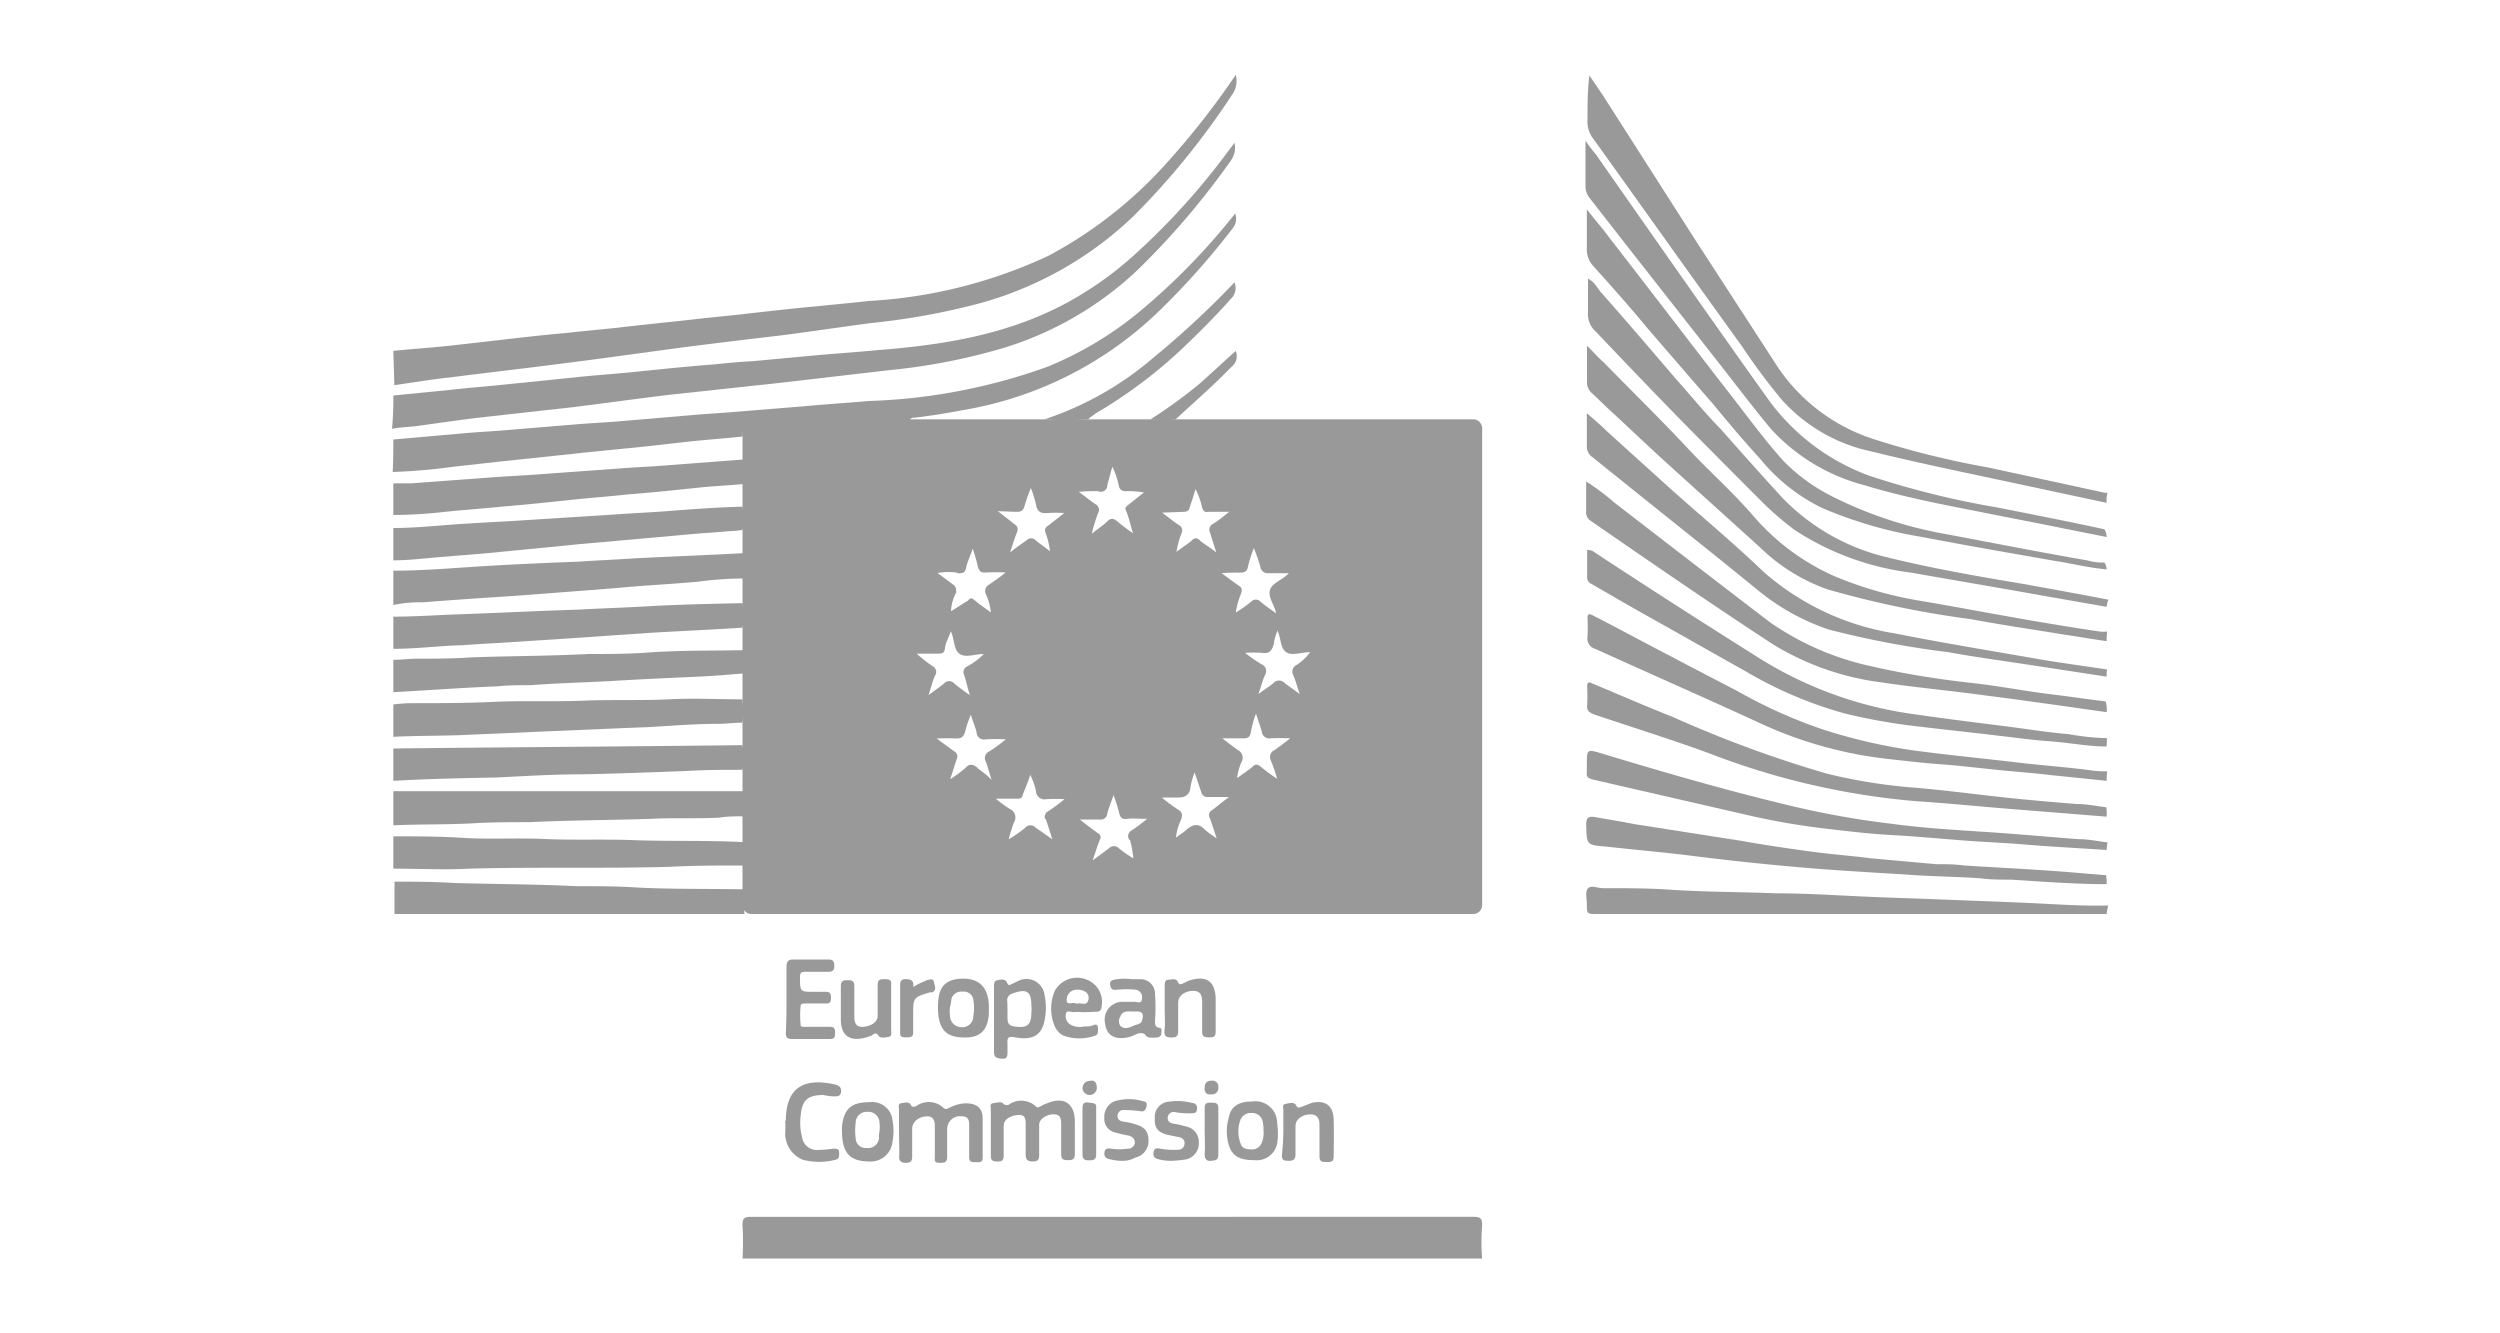 <svg id="Layer_1" data-name="Layer 1" xmlns="http://www.w3.org/2000/svg" viewBox="0 0 150 80"><defs><style>.cls-1{fill:#999;fill-rule:evenodd;}</style></defs><path class="cls-1" d="M44.55,75.51a16.36,16.36,0,0,0,0-2c0-.38.08-.5.5-.5H88.42c.43,0,.51.12.51.5a11.9,11.9,0,0,0,0,2Z"/><path class="cls-1" d="M23.6,21.05c1.13-.11,2.29-.19,3.42-.31l3.06-.35c1.32-.15,2.68-.31,4-.42,1-.12,2-.2,3-.31,1.66-.2,3.29-.35,5-.55,1-.11,1.94-.19,2.91-.31,1.36-.15,2.71-.31,4.11-.43,1-.11,2-.19,3-.31A29.26,29.26,0,0,0,62.9,15.35,25.74,25.74,0,0,0,69.8,10a48,48,0,0,0,4.08-5.12c.07-.12.15-.2.27-.39A1.47,1.47,0,0,1,74,5.57a45.86,45.86,0,0,1-6,7.41,21.63,21.63,0,0,1-9.15,5.2,41.61,41.61,0,0,1-6.56,1.2c-1.82.24-3.61.51-5.39.74-2.29.27-4.58.54-6.87.85s-4.5.62-6.75.9c-2.09.27-4.15.5-6.24.77-1.13.12-2.25.31-3.38.47Z"/><path class="cls-1" d="M23.6,23.73l3.53-.35c1.05-.12,2.14-.2,3.18-.31l4.58-.47c1.13-.11,2.29-.19,3.42-.31,1.47-.15,3-.31,4.46-.42.81-.08,1.59-.16,2.4-.2l3.76-.35c1.24-.11,2.45-.19,3.69-.31,4-.31,7.87-.93,11.44-2.87a20.94,20.94,0,0,0,4.07-2.91,42.06,42.06,0,0,0,5.71-6.36,3.13,3.13,0,0,0,.23-.31,1.35,1.35,0,0,1-.23,1.09,46.41,46.41,0,0,1-5.67,6.63A20.36,20.36,0,0,1,59.79,21a36.83,36.83,0,0,1-6.43,1.21l-7,.81-6.13.66c-1.93.23-3.84.5-5.77.74l-5.2.58c-1.36.15-2.72.35-4.08.54-.54.08-1.12.08-1.66.19A18.53,18.53,0,0,0,23.6,23.73Z"/><path class="cls-1" d="M23.6,26.37,27.79,26c.9-.08,1.79-.12,2.68-.2l4.23-.35c.89-.07,1.78-.11,2.67-.19l4.12-.35c.85-.08,1.7-.12,2.52-.19l4.3-.35c1.28-.12,2.56-.2,3.84-.31A34.77,34.77,0,0,0,62.86,22a21.22,21.22,0,0,0,5.51-3.3,39.55,39.55,0,0,0,5.74-5.89.9.9,0,0,1-.12.85,45.07,45.07,0,0,1-4.61,5.16,22.17,22.17,0,0,1-11.56,5.78c-1,.19-2,.35-3,.47a.2.2,0,0,0-.23.15c-.16,0-.27,0-.43,0H45.56c-.93,0-.93,0-1,.89,0,0,0,0,0,.08-1.09.12-2.17.19-3.26.31-1.36.15-2.67.31-4,.43-1,.11-2,.19-3,.31l-4,.42-3.14.35a35.41,35.41,0,0,1-3.6.31C23.6,27.65,23.6,27,23.6,26.37Z"/><path class="cls-1" d="M126.4,30.17l-6.56-1.4c-2.52-.54-5-1.05-7.49-1.67a10,10,0,0,1-5.43-3.1,37.36,37.36,0,0,1-2.4-3.22c-3-4.15-5.94-8.3-8.92-12.45a1.66,1.66,0,0,1-.35-1.13c0-.89,0-1.74.11-2.67.28.39.55.81.82,1.2l5.58,8.73L106.65,22a11,11,0,0,0,5.78,4.35,52.21,52.21,0,0,0,6.87,1.7l7,1.52h.15A1.62,1.62,0,0,0,126.4,30.17Z"/><path class="cls-1" d="M126.4,32.22c-2-.39-4-.81-6.06-1.2-2.83-.58-5.66-1.05-8.45-1.9a11.56,11.56,0,0,1-5.63-3.38c-1-1.2-1.94-2.44-2.91-3.68L97.42,14.5l-2.06-2.64a1.13,1.13,0,0,1-.23-.7V8.44a8.65,8.65,0,0,0,.62.82c3.45,4.93,6.91,9.89,10.4,14.78a13,13,0,0,0,6,4.5,52,52,0,0,0,7.64,1.9c2.17.43,4.34.85,6.48,1.32A.94.94,0,0,1,126.4,32.22Z"/><path class="cls-1" d="M126.4,34.16c-1.05-.08-2.06-.35-3.07-.5-2.68-.47-5.35-.93-8-1.44a25.64,25.64,0,0,1-6-1.74,11,11,0,0,1-3.72-2.95c-1-1.09-1.94-2.21-2.87-3.34-1.32-1.51-2.6-3-3.92-4.53-1-1.21-2.1-2.45-3.18-3.65a1.47,1.47,0,0,1-.43-1.13c0-.73,0-1.47,0-2.32.47.62.93,1.12,1.32,1.66,2.33,3,4.62,6,6.94,9,1.17,1.48,2.25,3,3.53,4.43a11,11,0,0,0,3,2.17A24.78,24.78,0,0,0,116.5,32c2.91.54,5.86,1.13,8.77,1.63a3.14,3.14,0,0,0,1,.12A.94.94,0,0,1,126.4,34.16Z"/><path class="cls-1" d="M23.6,49.52V47.47h21a9.53,9.53,0,0,1,0,1.51c-.47,0-1,0-1.44.08-1.35.07-2.71,0-4.07.07-2.41.08-4.85.08-7.29.2-1.2,0-2.41,0-3.61.08C26.67,49.48,25.12,49.45,23.6,49.52Z"/><path class="cls-1" d="M23.6,30.9V29h1.09l4.58-.34c1-.08,2-.12,3.06-.2l4.81-.35c1-.08,1.9-.11,2.87-.19l4.62-.35a4.53,4.53,0,0,1,0,1.47c-.86.08-1.71.12-2.52.2-1.48.15-2.91.31-4.39.42-1.08.12-2.17.2-3.25.31-1.48.16-2.91.31-4.39.43-1.12.12-2.25.19-3.37.31A28.5,28.5,0,0,1,23.6,30.9Z"/><path class="cls-1" d="M44.67,54.84h-21V52.9c1.21,0,2.37,0,3.57.08,2.45.07,4.89.07,7.33.19,1.21,0,2.45,0,3.65.08,2.13.11,4.27.07,6.4.11A9.43,9.43,0,0,0,44.67,54.84Z"/><path class="cls-1" d="M126.4,36.41l-4-.7c-2.56-.46-5.12-.89-7.72-1.35a16.47,16.47,0,0,1-7-2.56,19,19,0,0,1-1.86-1.59c-1.71-1.71-3.41-3.42-5.08-5.12s-3.38-3.5-5-5.2a1.39,1.39,0,0,1-.46-1.17c0-.66,0-1.31,0-2,.39.19.54.54.77.81,1.52,1.71,3,3.45,4.5,5.2.9,1,1.75,2.06,2.68,3,1.24,1.4,2.48,2.8,3.76,4.19a12.84,12.84,0,0,0,6.29,3.53c2.67.66,5.39,1.13,8.14,1.59,1.71.31,3.42.62,5.08.94A1.8,1.8,0,0,0,126.4,36.41Z"/><path class="cls-1" d="M23.6,33.62V31.68c1.52,0,3-.19,4.54-.27,1.13-.08,2.25-.12,3.38-.2l5.35-.34c1.05-.08,2.09-.12,3.14-.2,1.51-.12,3-.23,4.54-.27a4.11,4.11,0,0,1,0,1.4,7.38,7.38,0,0,1-.81.07c-.82.08-1.67.12-2.49.2l-3.91.35c-1.13.11-2.25.19-3.38.31l-4.73.46c-.78.08-1.55.12-2.37.2C25.78,33.46,24.69,33.62,23.6,33.62Z"/><path class="cls-1" d="M23.6,36.3V34.24c1.83,0,3.61-.16,5.4-.27s3.8-.2,5.7-.27c1.12-.08,2.25-.12,3.37-.2,2.17-.11,4.35-.19,6.52-.31a9.65,9.65,0,0,1,0,1.52,20.24,20.24,0,0,0-2.68.19c-1.66.15-3.37.23-5,.39l-6,.46c-1.86.12-3.68.24-5.55.39A7.57,7.57,0,0,0,23.6,36.3Z"/><path class="cls-1" d="M23.6,38.93V37c1.4,0,2.8-.11,4.15-.15,2.29-.08,4.58-.2,6.91-.27,1.4-.08,2.79-.12,4.15-.2,1.9-.11,3.84-.15,5.74-.19a4.53,4.53,0,0,1,0,1.47c-1.86.12-3.68.2-5.55.31-1,.08-1.9.12-2.87.2l-5.31.35c-1,.07-2,.11-3,.19C26.44,38.74,25,38.93,23.6,38.93Z"/><path class="cls-1" d="M126.4,38.47c-.86-.12-1.67-.27-2.53-.39-1.86-.31-3.76-.58-5.62-.93a59,59,0,0,1-8.61-1.79,11.13,11.13,0,0,1-4-2.48c-2-1.82-4-3.61-6-5.43-.93-.85-1.86-1.74-2.79-2.6-.47-.42-.89-.85-1.36-1.28a.86.86,0,0,1-.27-.66V20.74c.39.39.66.7,1,1,1.71,1.75,3.45,3.45,5.12,5.24,1.28,1.36,2.68,2.6,3.88,4a13.79,13.79,0,0,0,4.89,3.61,22.91,22.91,0,0,0,5,1.44c2.25.38,4.5.81,6.75,1.2,1.36.23,2.75.46,4.11.66a1.77,1.77,0,0,0,.46,0A4.5,4.5,0,0,0,126.4,38.47Z"/><path class="cls-1" d="M23.6,41.53V39.59c.47,0,1-.07,1.44-.07,1.09,0,2.17,0,3.26-.08,2.33-.08,4.65-.08,7-.2,1.12,0,2.21,0,3.34-.07,2-.16,4-.12,5.93-.16a4.11,4.11,0,0,1,0,1.4c-.89.07-1.78.15-2.68.19-1.78.08-3.56.16-5.35.27-1.55.08-3.1.12-4.69.24-.66,0-1.32,0-2,.07C27.75,41.26,25.7,41.42,23.6,41.53Z"/><path class="cls-1" d="M23.6,46.85V44.91c7-.08,14-.12,20.95-.2a4.59,4.59,0,0,1,0,1.48c-1.12,0-2.25,0-3.37.07-2.1.08-4.19.16-6.33.2-1.7,0-3.41.11-5.08.19C27.72,46.69,25.66,46.73,23.6,46.85Z"/><path class="cls-1" d="M23.6,44.21V42.27a9.28,9.28,0,0,1,1-.08c1.71,0,3.38,0,5.08-.08s3.53,0,5.32-.07,3.41,0,5.12-.08c1.47-.08,2.95,0,4.42,0a5.47,5.47,0,0,1,0,1.4c-.47,0-1,.07-1.44.07-1.43,0-2.83.12-4.26.2-2.18.08-4.35.19-6.52.27-1.44.08-2.83.12-4.27.19S25.12,44.13,23.6,44.21Z"/><path class="cls-1" d="M23.6,52.12V50.18c1.32,0,2.64,0,4,.08,1.67.12,3.38,0,5.08.08s3.61,0,5.39.07c2.18.08,4.39,0,6.56.12a5.47,5.47,0,0,1,0,1.4c-1.48,0-3,0-4.46.08-4,.11-8,0-12,.11C26.67,52.2,25.16,52.12,23.6,52.12Z"/><path class="cls-1" d="M126.4,40.6l-4.31-.66c-1.75-.27-3.49-.5-5.2-.81a55.63,55.63,0,0,1-7.17-1.36,13.4,13.4,0,0,1-4.31-2.41c-1.9-1.55-3.84-3.1-5.78-4.65l-4.11-3.3a.76.76,0,0,1-.31-.62c0-.66,0-1.28,0-2,.43.38.85.73,1.2,1.08L100,29.12c1.94,1.75,3.92,3.37,5.78,5.16A15.61,15.61,0,0,0,113.67,38c2.76.55,5.51,1,8.27,1.48,1.47.27,3,.46,4.49.69A1.44,1.44,0,0,0,126.4,40.6Z"/><path class="cls-1" d="M126.4,54.84H95.83c-.62,0-.62,0-.62-.62,0-.31-.12-.74.08-.93s.58,0,.89,0c1.43,0,2.87,0,4.3.11,2.06.12,4.08.12,6.13.2,1.71,0,3.42.11,5.16.19s3.3.12,5,.19,3.29.12,5,.2,3.14.19,4.73.15A2.48,2.48,0,0,0,126.4,54.84Z"/><path class="cls-1" d="M126.4,42.73c-2.41-.34-4.81-.69-7.26-1-2-.28-4.15-.47-6.2-.78a16.39,16.39,0,0,1-6.56-2.29c-3.68-2.4-7.29-4.89-10.94-7.41a.58.58,0,0,1-.27-.54V28.89a14.37,14.37,0,0,1,1.71,1.28L102,34.12c1.43,1.09,2.83,2.18,4.26,3.26A16.9,16.9,0,0,0,112.39,40c2,.46,4.08.78,6.13,1,1.59.19,3.18.5,4.81.69,1,.12,2,.28,3,.39A1.48,1.48,0,0,1,126.4,42.73Z"/><path class="cls-1" d="M126.4,44.79c-1.13,0-2.25-.23-3.38-.31s-2.13-.23-3.22-.35c-1.55-.19-3.14-.35-4.69-.54a35.59,35.59,0,0,1-4.42-.78,24.52,24.52,0,0,1-6-2.56c-1.94-1.08-3.91-2.21-5.85-3.29-1.13-.63-2.25-1.29-3.38-1.94a.4.4,0,0,1-.23-.39V33a.63.63,0,0,1,.46.15c3.19,2.1,6.4,4.16,9.66,6.21a23.46,23.46,0,0,0,9.2,3.45c1.86.27,3.72.51,5.58.74,1.32.16,2.64.39,4,.5a14.7,14.7,0,0,0,2.29.24Z"/><path class="cls-1" d="M126.4,46.85,123,46.5c-1-.12-2.13-.2-3.18-.31-1.2-.12-2.4-.27-3.61-.35-1-.08-2-.2-3-.31a24.74,24.74,0,0,1-7.76-2.21c-3.22-1.48-6.48-2.91-9.74-4.39a.64.64,0,0,1-.46-.73,10.65,10.65,0,0,0,0-1.13c0-.23.08-.27.31-.15,1.59.81,3.14,1.66,4.73,2.48,1.32.7,2.68,1.4,4,2.09a29.83,29.83,0,0,0,5,2.25A32.61,32.61,0,0,0,114.64,45c1.94.27,3.92.46,5.9.69,1.59.2,3.18.31,4.77.51a6.09,6.09,0,0,0,1.12.08A4.5,4.5,0,0,0,126.4,46.85Z"/><path class="cls-1" d="M126.4,49l-5.86-.47c-1.86-.15-3.73-.34-5.59-.46a44.74,44.74,0,0,1-12.29-2.83c-2.33-.86-4.7-1.59-7-2.37-.31-.12-.47-.23-.43-.58a9.9,9.9,0,0,0,0-1.09c0-.27.08-.31.31-.19,1.59.66,3.18,1.36,4.81,2a71,71,0,0,0,9.27,3.41,32.36,32.36,0,0,0,5,.82c1.94.15,3.88.42,5.78.62,1.4.15,2.8.27,4.19.38.58,0,1.21.12,1.79.2A2.83,2.83,0,0,1,126.4,49Z"/><path class="cls-1" d="M126.4,53.05c-1.9,0-3.81-.15-5.71-.27-.62,0-1.24,0-1.86-.08-1.51-.11-3-.11-4.5-.23-1.94-.12-3.92-.23-5.85-.39-2.25-.19-4.5-.42-6.72-.7-1.78-.23-3.56-.38-5.35-.58-1.24-.11-1.2-.07-1.24-1.35,0-.43.19-.47.5-.43.82.15,1.63.27,2.41.43l6.4,1c1.32.24,2.64.43,4,.62s2.56.27,3.8.43l3.88.35c.58,0,1.12,0,1.7.08,1.71.11,3.42.19,5.08.31,1.13.07,2.29.19,3.42.27A2.28,2.28,0,0,1,126.4,53.05Z"/><path class="cls-1" d="M126.4,51c-1.75-.12-3.46-.2-5.16-.35-1-.08-2.06-.12-3.11-.2-1.55-.11-3.14-.27-4.69-.35-1.28-.07-2.6-.23-3.88-.38a42.58,42.58,0,0,1-4.38-.74l-9.62-2.21c-.27-.08-.39-.16-.35-.43v-.46c0-.94,0-.94.93-.66,3.57,1.08,7.18,2.13,10.78,3a52.71,52.71,0,0,0,6.52,1.2c1.75.24,3.49.35,5.28.47,2,.12,4,.31,6,.46.58,0,1.16.12,1.74.2A1.89,1.89,0,0,0,126.4,51Z"/><path class="cls-1" d="M59.45,67.87V66.55c0-.12-.08-.31.11-.35s.54-.11.62,0,.24.12.35.08a1.29,1.29,0,0,1,1.63.11c.12.12.19,0,.27,0a1.57,1.57,0,0,1,.39-.19c1-.43,1.67,0,1.67,1.09v1.94c0,.35-.16.38-.43.38s-.39-.07-.39-.38V67.4c0-.31-.07-.54-.46-.54s-.86.27-.86.62v1.79c0,.31-.07.42-.38.42s-.43-.11-.43-.42c0-.59,0-1.17,0-1.79,0-.31,0-.62-.47-.58s-.85.27-.85.66v1.78c0,.31-.12.35-.39.35s-.38-.07-.38-.35Z"/><path class="cls-1" d="M53.94,67.91V66.59c0-.16-.08-.35.11-.39s.51-.11.59.08.23.12.34.08a1.29,1.29,0,0,1,1.63.11c.16.16.28,0,.35,0a2.21,2.21,0,0,1,1-.27c.62,0,1,.27,1,.9s0,1.59,0,2.36c0,.31-.19.27-.43.27s-.38,0-.38-.31v-1.7c0-.31.07-.74-.43-.74a.77.77,0,0,0-.89.77v1.67c0,.31-.16.35-.39.35s-.39,0-.35-.31c0-.58,0-1.16,0-1.78,0-.31,0-.7-.46-.7s-.9.31-.9.74v1.59c0,.27,0,.46-.38.46s-.43-.19-.39-.5Z"/><path class="cls-1" d="M65.3,25.16a19.24,19.24,0,0,1-2.63,0,19.3,19.3,0,0,0,6.51-3.68,53.55,53.55,0,0,0,4.89-4.54.89.89,0,0,1-.16.93c-.89,1-1.82,1.94-2.79,2.87a28.79,28.79,0,0,1-5.39,4.07C65.61,24.93,65.42,25,65.3,25.16Z"/><path class="cls-1" d="M59.64,61.16V59.22c0-.16,0-.35.15-.39s.51-.15.63.12.19.11.31.08l.42-.2a1.09,1.09,0,0,1,1.52.86,3.68,3.68,0,0,1,0,1.55c-.16.85-.7,1.2-1.75,1-.43-.07-.5,0-.47.43v.39c0,.31,0,.5-.38.46s-.43-.15-.43-.46Zm.81-.54v.46c0,.31.08.47.43.51.74.11,1-.08,1-.82a1.77,1.77,0,0,0,0-.46c0-.86-.31-1-1.13-.7a.42.42,0,0,0-.31.5Z"/><path class="cls-1" d="M47.19,59.88V58c0-.27.08-.43.39-.43h2.13c.27,0,.35.12.35.39s-.12.35-.39.35H48.35c-.23,0-.35,0-.35.31,0,.89,0,.89.86.89h.62c.23,0,.38,0,.38.35s-.11.35-.38.35H48.35c-.11,0-.31,0-.31.12a5.62,5.62,0,0,0,0,1.16c0,.16.2.12.31.12h1.44c.27,0,.31.11.31.35s0,.38-.31.38H47.5c-.27,0-.35-.11-.35-.35C47.19,61.24,47.19,60.54,47.19,59.88Z"/><path class="cls-1" d="M67.9,58.75h.54a.87.87,0,0,1,.86.86,11.06,11.06,0,0,1,0,1.63c0,.19,0,.39.23.42s.15.2.15.35-.15.24-.27.24-.54.07-.66-.12-.38-.16-.58-.08a2.16,2.16,0,0,1-.54.2c-.78.15-1.24-.16-1.32-.82a1.07,1.07,0,0,1,1.12-1.32h.66c.16,0,.43.16.43-.23a.44.44,0,0,0-.43-.5,4.72,4.72,0,0,0-1,0c-.24,0-.39.08-.47-.23s.12-.35.35-.39A3.7,3.7,0,0,1,67.9,58.75ZM68,60.69c-.31,0-.66-.07-.78.31a.5.5,0,0,0,0,.55c.23.23.55.11.78,0s.5-.08.54-.39C68.68,60.62,68.29,60.69,68,60.69Z"/><path class="cls-1" d="M47.15,67.25v0c0-2.21,1.32-2.56,3-2.17.23.08.35.19.31.46s-.27.24-.47.24a2.89,2.89,0,0,1-.58-.08c-.89,0-1.28.27-1.36,1.16a3.49,3.49,0,0,0,.08,1.4A.89.89,0,0,0,49,69a8,8,0,0,0,1-.08c.19,0,.35,0,.35.23s0,.39-.2.43a3.87,3.87,0,0,1-2,0A1.71,1.71,0,0,1,47.11,68a5.43,5.43,0,0,0,0-.78Z"/><path class="cls-1" d="M53.47,60.54v1.24c0,.16.08.39-.15.43s-.51.11-.62-.08-.28-.12-.39,0l-.35.12c-1,.27-1.51-.12-1.51-1.09v-2c0-.31.15-.35.38-.35s.43,0,.43.35c0,.62,0,1.21,0,1.83,0,.35.08.66.54.62s.86-.27.86-.66V59.1c0-.31.11-.35.39-.35s.46,0,.42.39Z"/><path class="cls-1" d="M69.88,60.5V59.18c0-.15,0-.39.19-.39s.51-.15.62.16c.08.15.12.11.24.08l.42-.2c1-.31,1.52,0,1.59,1,0,.7,0,1.4,0,2.1,0,.34-.23.31-.42.31s-.39,0-.39-.31V60.11c0-.35-.08-.66-.54-.66s-.9.27-.9.7v1.63c0,.31,0,.47-.42.47s-.43-.2-.39-.51S69.88,60.93,69.88,60.5Z"/><path class="cls-1" d="M50.52,67.87a2.37,2.37,0,0,1,.08-.74c.2-.73.66-1,1.59-1a1.22,1.22,0,0,1,1.36,1.08,3.44,3.44,0,0,1,0,1.28,1.31,1.31,0,0,1-1.36,1.2C51,69.69,50.52,69.19,50.52,67.87Zm2.25,0a1.72,1.72,0,0,0,0-.47.67.67,0,0,0-.73-.69.66.66,0,0,0-.7.65,3.7,3.7,0,0,0,0,.94.6.6,0,0,0,.66.58.66.66,0,0,0,.74-.58C52.73,68.22,52.73,68.06,52.77,67.91Z"/><path class="cls-1" d="M77,67.87V66.63c0-.16-.08-.35.11-.39s.55-.15.66.08.2.11.35.08l.62-.24c.78-.15,1.25.16,1.28,1s0,1.48,0,2.25c0,.35-.23.31-.46.31s-.39,0-.39-.35V67.52c0-.35-.08-.66-.54-.66s-.9.27-.9.7v1.71c0,.27-.11.38-.38.38s-.47,0-.43-.38S77,68.34,77,67.87Z"/><path class="cls-1" d="M57.82,58.72c1,0,1.55.62,1.51,1.82,0,.12,0,.23,0,.31-.08,1-.54,1.4-1.43,1.4-1,0-1.48-.35-1.6-1.36a4.41,4.41,0,0,1,0-.89C56.38,59.1,56.85,58.72,57.82,58.72ZM57,60.42a1.88,1.88,0,0,0,0,.51.69.69,0,0,0,.66.7.66.66,0,0,0,.74-.66,3.09,3.09,0,0,0,0-1,.58.58,0,0,0-.66-.47.6.6,0,0,0-.66.47A2.17,2.17,0,0,1,57,60.42Z"/><path class="cls-1" d="M64.91,60.73a2.09,2.09,0,0,0-.5,0c-.15,0-.43-.15-.46.12a.6.6,0,0,0,.34.66,1.17,1.17,0,0,0,.74.08c.2,0,.39,0,.58-.08s.27,0,.27.23,0,.31-.15.39a2.81,2.81,0,0,1-1.94,0,1.14,1.14,0,0,1-.5-.54,2.7,2.7,0,0,1,0-2.14,1.52,1.52,0,0,1,1.94-.66,1.43,1.43,0,0,1,.86,1.63c0,.2-.16.31-.35.28A8.09,8.09,0,0,1,64.91,60.73Zm-.31-.5c.24-.12.59.19.7-.23s-.27-.62-.66-.62A.61.61,0,0,0,64,60C64,60.38,64.37,60.07,64.6,60.23Z"/><path class="cls-1" d="M75.12,66.09a1.31,1.31,0,0,1,1.51,1.31,4.1,4.1,0,0,1,0,1.21,1.25,1.25,0,0,1-1.36,1c-.89,0-1.35-.24-1.55-.94a2.86,2.86,0,0,1,0-1.59C73.84,66.4,74.3,66.09,75.12,66.09Zm.69,1.74a2.13,2.13,0,0,0-.07-.62.64.64,0,0,0-.66-.43.66.66,0,0,0-.66.43,2,2,0,0,0,0,1.36c.08.31.31.39.62.39a.61.61,0,0,0,.66-.39A1.5,1.5,0,0,0,75.81,67.83Z"/><path class="cls-1" d="M67.36,69.65a2.94,2.94,0,0,1-.82-.11.31.31,0,0,1-.27-.39c0-.23.2-.27.39-.23a3.43,3.43,0,0,0,1,0,.4.4,0,0,0,.43-.35c0-.24-.12-.35-.35-.43a7.51,7.51,0,0,1-.82-.19.82.82,0,0,1-.66-.86,1,1,0,0,1,.58-1,2.88,2.88,0,0,1,1.79,0c.19,0,.19.2.15.35s-.15.27-.31.24a7.93,7.93,0,0,0-1-.08.36.36,0,0,0-.42.35c0,.23.15.31.35.35a3.41,3.41,0,0,1,.69.15c.59.16.82.43.82,1a1,1,0,0,1-.78,1A1.56,1.56,0,0,1,67.36,69.65Z"/><path class="cls-1" d="M70.31,69.65a3,3,0,0,1-.86-.11c-.23-.08-.27-.2-.23-.43s.19-.23.39-.19a4.53,4.53,0,0,0,1,.07c.23,0,.42-.07.46-.34s-.15-.39-.38-.43l-.59-.12c-.62-.15-.85-.42-.81-1a.91.91,0,0,1,.85-1,3.49,3.49,0,0,1,1.4.08.29.29,0,0,1,.27.39c0,.23-.19.23-.39.23s-.62,0-.93-.08a.37.37,0,0,0-.43.35c0,.24.16.31.35.35a4.18,4.18,0,0,1,.7.16.94.94,0,0,1,.82.93,1,1,0,0,1-.74,1.05A8.43,8.43,0,0,1,70.31,69.65Z"/><path class="cls-1" d="M70.54,25.16a6.36,6.36,0,0,1-1.51,0A28.63,28.63,0,0,0,72,23c.7-.62,1.4-1.28,2.14-1.94a.78.78,0,0,1-.23.93C72.83,23.11,71.66,24.12,70.54,25.16Z"/><path class="cls-1" d="M54.79,59.22a5,5,0,0,1,.89-.43c.12,0,.31-.11.35.12s.2.47-.08.62a.12.12,0,0,1-.11,0c-1.05.31-1.05.31-1.05,1.4v1c0,.31-.15.31-.39.31s-.42,0-.39-.31V59.06c0-.23.12-.31.32-.31S54.87,58.75,54.79,59.22Z"/><path class="cls-1" d="M65.77,67.83v1.44c0,.31-.16.35-.39.35s-.43,0-.43-.35v-2.8c0-.35.2-.35.43-.31s.43,0,.39.35Z"/><path class="cls-1" d="M72.28,67.87v-1.4c0-.31.16-.31.39-.31s.43,0,.43.31v2.84c0,.31-.19.31-.43.34s-.39-.07-.39-.38C72.32,68.8,72.28,68.34,72.28,67.87Z"/><path class="cls-1" d="M65.54,64.84c.15,0,.27.16.27.43a.43.43,0,0,1-.86,0C65,65,65.11,64.84,65.54,64.84Z"/><path class="cls-1" d="M72.28,65.27c0-.35.2-.43.43-.43a.35.35,0,0,1,.39.39.38.38,0,0,1-.43.43C72.4,65.7,72.25,65.54,72.28,65.27Z"/><path class="cls-1" d="M57.12,36.68s0,0-.08,0v0Z"/><path class="cls-1" d="M88.38,25.16H45.09a.53.53,0,0,0-.54.55V54.29a.53.53,0,0,0,.54.55H88.38a.54.54,0,0,0,.55-.55V25.71A.54.54,0,0,0,88.38,25.16Zm-14,9.2c.31,0,.46-.08.5-.39a10.32,10.32,0,0,1,.35-1.09A11,11,0,0,1,75.62,34a.44.44,0,0,0,.5.39c.43,0,.78,0,1.21,0-.39.42-1,.58-1.13,1s.24.9.35,1.32a.12.12,0,0,1,0,.08c-.31-.23-.62-.43-.93-.7a.38.38,0,0,0-.54,0,8,8,0,0,1-.93.66,4.24,4.24,0,0,1,.31-1.12c.08-.24.08-.35-.16-.51s-.58-.42-1-.73A11.35,11.35,0,0,1,74.42,34.36ZM71,30.71c.23,0,.35-.08.38-.27.12-.35.24-.7.35-1.09a4,4,0,0,1,.39,1.09c.08.23.16.31.39.27h1.24c-.39.31-.66.54-1,.74a.38.38,0,0,0-.15.5c.11.35.23.74.38,1.2-.38-.31-.73-.5-1-.73a.28.28,0,0,0-.46,0c-.27.23-.58.42-.93.69A5.05,5.05,0,0,1,70.89,32a.37.37,0,0,0-.16-.5c-.31-.2-.58-.43-1-.74Zm-10,0c.27,0,.39-.08.46-.31a10.85,10.85,0,0,1,.39-1.12,6.28,6.28,0,0,1,.31,1c.08.42.27.54.7.5a8.39,8.39,0,0,1,1,0l-1,.78a.31.31,0,0,0-.12.42A5,5,0,0,1,63,33.08c-.28-.24-.59-.43-.86-.66a.36.36,0,0,0-.54,0c-.35.23-.66.46-1,.73.16-.46.27-.85.43-1.24.08-.23,0-.35-.16-.46l-1-.78Zm-3.53,3.69c.27,0,.43,0,.5-.35s.24-.66.39-1.13A8.82,8.82,0,0,1,58.67,34c.08.27.19.38.47.35a11.87,11.87,0,0,1,1.2,0c-.39.31-.66.5-1,.73a.44.44,0,0,0-.2.55,3.12,3.12,0,0,1,.31,1.12c-.34-.27-.66-.46-.93-.7s-.31-.15-.46,0c-.35.2-.66.43-1,.62a2.64,2.64,0,0,1,.31-1.12c0-.2,0-.31-.12-.43-.31-.23-.62-.46-1-.74A3.66,3.66,0,0,1,57.43,34.36ZM56,40a9,9,0,0,1-1-.78h1.2c.31,0,.46,0,.5-.34s.24-.66.35-1c.23.46.16,1.12.54,1.36s.9,0,1.44,0A4.15,4.15,0,0,1,58,40a.38.38,0,0,0-.15.5c.11.35.19.7.34,1.21-.38-.27-.66-.47-.93-.7a.41.41,0,0,0-.62,0c-.27.23-.58.43-.93.7.16-.47.23-.82.39-1.17A.38.38,0,0,0,56,40Zm2.68,6.09c-.27-.23-.5-.31-.77,0a7.3,7.3,0,0,1-.9.66c.16-.47.27-.85.39-1.2a.34.34,0,0,0-.15-.47l-1.05-.77a11.16,11.16,0,0,1,1.16,0c.35,0,.47-.12.55-.43a7.86,7.86,0,0,1,.34-1c.12.43.28.74.35,1.09a.44.44,0,0,0,.55.39,11.16,11.16,0,0,1,1.2,0,10.22,10.22,0,0,1-1,.73.43.43,0,0,0-.19.63c.11.31.19.62.34,1.08C59.14,46.42,58.86,46.26,58.63,46.07Zm4.07,3.06c.12.35.24.74.39,1.21-.39-.27-.66-.47-1-.7a.41.41,0,0,0-.62,0,7.73,7.73,0,0,1-1,.7,9.84,9.84,0,0,1,.31-1,.56.56,0,0,0-.23-.82,5.75,5.75,0,0,1-.85-.62H61c.23,0,.31,0,.38-.27.16-.42.32-.77.43-1.16a3.58,3.58,0,0,1,.35,1,.51.51,0,0,0,.62.46,9.84,9.84,0,0,1,1.09,0,10.49,10.49,0,0,1-1,.74A.38.38,0,0,0,62.7,49.13Zm3.18-19.66a.39.39,0,0,0,.51-.39L66.74,28a4.67,4.67,0,0,1,.39,1.16.38.38,0,0,0,.42.31,5.19,5.19,0,0,1,1.09.08c-.31.23-.58.46-.89.7s-.24.23-.16.46c.16.39.23.78.39,1.28a9.33,9.33,0,0,1-.93-.7c-.23-.19-.39-.23-.62,0s-.55.43-.93.74a12.68,12.68,0,0,1,.38-1.24.38.38,0,0,0-.15-.54c-.31-.2-.58-.43-1-.74A10.34,10.34,0,0,1,65.88,29.47Zm1.87,20.91A6.3,6.3,0,0,1,68,51.5a7.05,7.05,0,0,1-.89-.62.39.39,0,0,0-.55,0c-.31.23-.62.47-1,.74.16-.47.28-.86.43-1.24a.26.26,0,0,0-.12-.39c-.31-.23-.65-.47-1.08-.82H66a.38.38,0,0,0,.43-.31c.07-.35.23-.69.38-1.16a9.66,9.66,0,0,1,.35,1.12c.08.28.2.35.47.31s.7,0,1.2,0c-.39.32-.7.55-1,.74A.39.39,0,0,0,67.75,50.38ZM72.6,49.1,73,50.3a7.72,7.72,0,0,1-.7-.51c-.38-.42-.73-.34-1.12,0-.16.16-.39.28-.62.47a3.14,3.14,0,0,1,.31-1.09c.08-.27.08-.42-.16-.58a9,9,0,0,1-1-.74c.43,0,.74,0,1,0s.62-.07.7-.5a4,4,0,0,1,.27-1c.16.47.27.82.39,1.16a.38.38,0,0,0,.43.31h1.24c-.43.32-.7.55-1,.78A.34.34,0,0,0,72.6,49.1Zm3.64-3.49a8.84,8.84,0,0,1,.39,1.12,11.14,11.14,0,0,1-1-.74c-.19-.15-.31-.15-.46,0s-.59.43-.94.7a2.91,2.91,0,0,1,.28-1,.52.52,0,0,0-.24-.69c-.27-.2-.54-.39-.93-.7.51,0,.89,0,1.24,0s.39-.08.47-.35a5.42,5.42,0,0,1,.31-1.13c.15.47.27.78.35,1.09a.44.44,0,0,0,.5.39,11.9,11.9,0,0,1,1.2,0c-.38.31-.65.5-.93.7A.46.46,0,0,0,76.24,45.61Zm1.55-5.71a.44.44,0,0,0-.19.62c.15.35.23.7.39,1.13-.35-.27-.66-.47-.9-.66a.46.46,0,0,0-.69,0c-.28.23-.55.39-.9.66.16-.43.24-.78.39-1.13a.44.44,0,0,0-.19-.66,9.13,9.13,0,0,1-1-.69,8.39,8.39,0,0,1,1,0c.46.07.62-.12.73-.55a2.57,2.57,0,0,1,.24-.81s0,0,0,.08c.19.42.15,1,.5,1.24s.89,0,1.44,0A3.15,3.15,0,0,1,77.79,39.9Z"/></svg>
